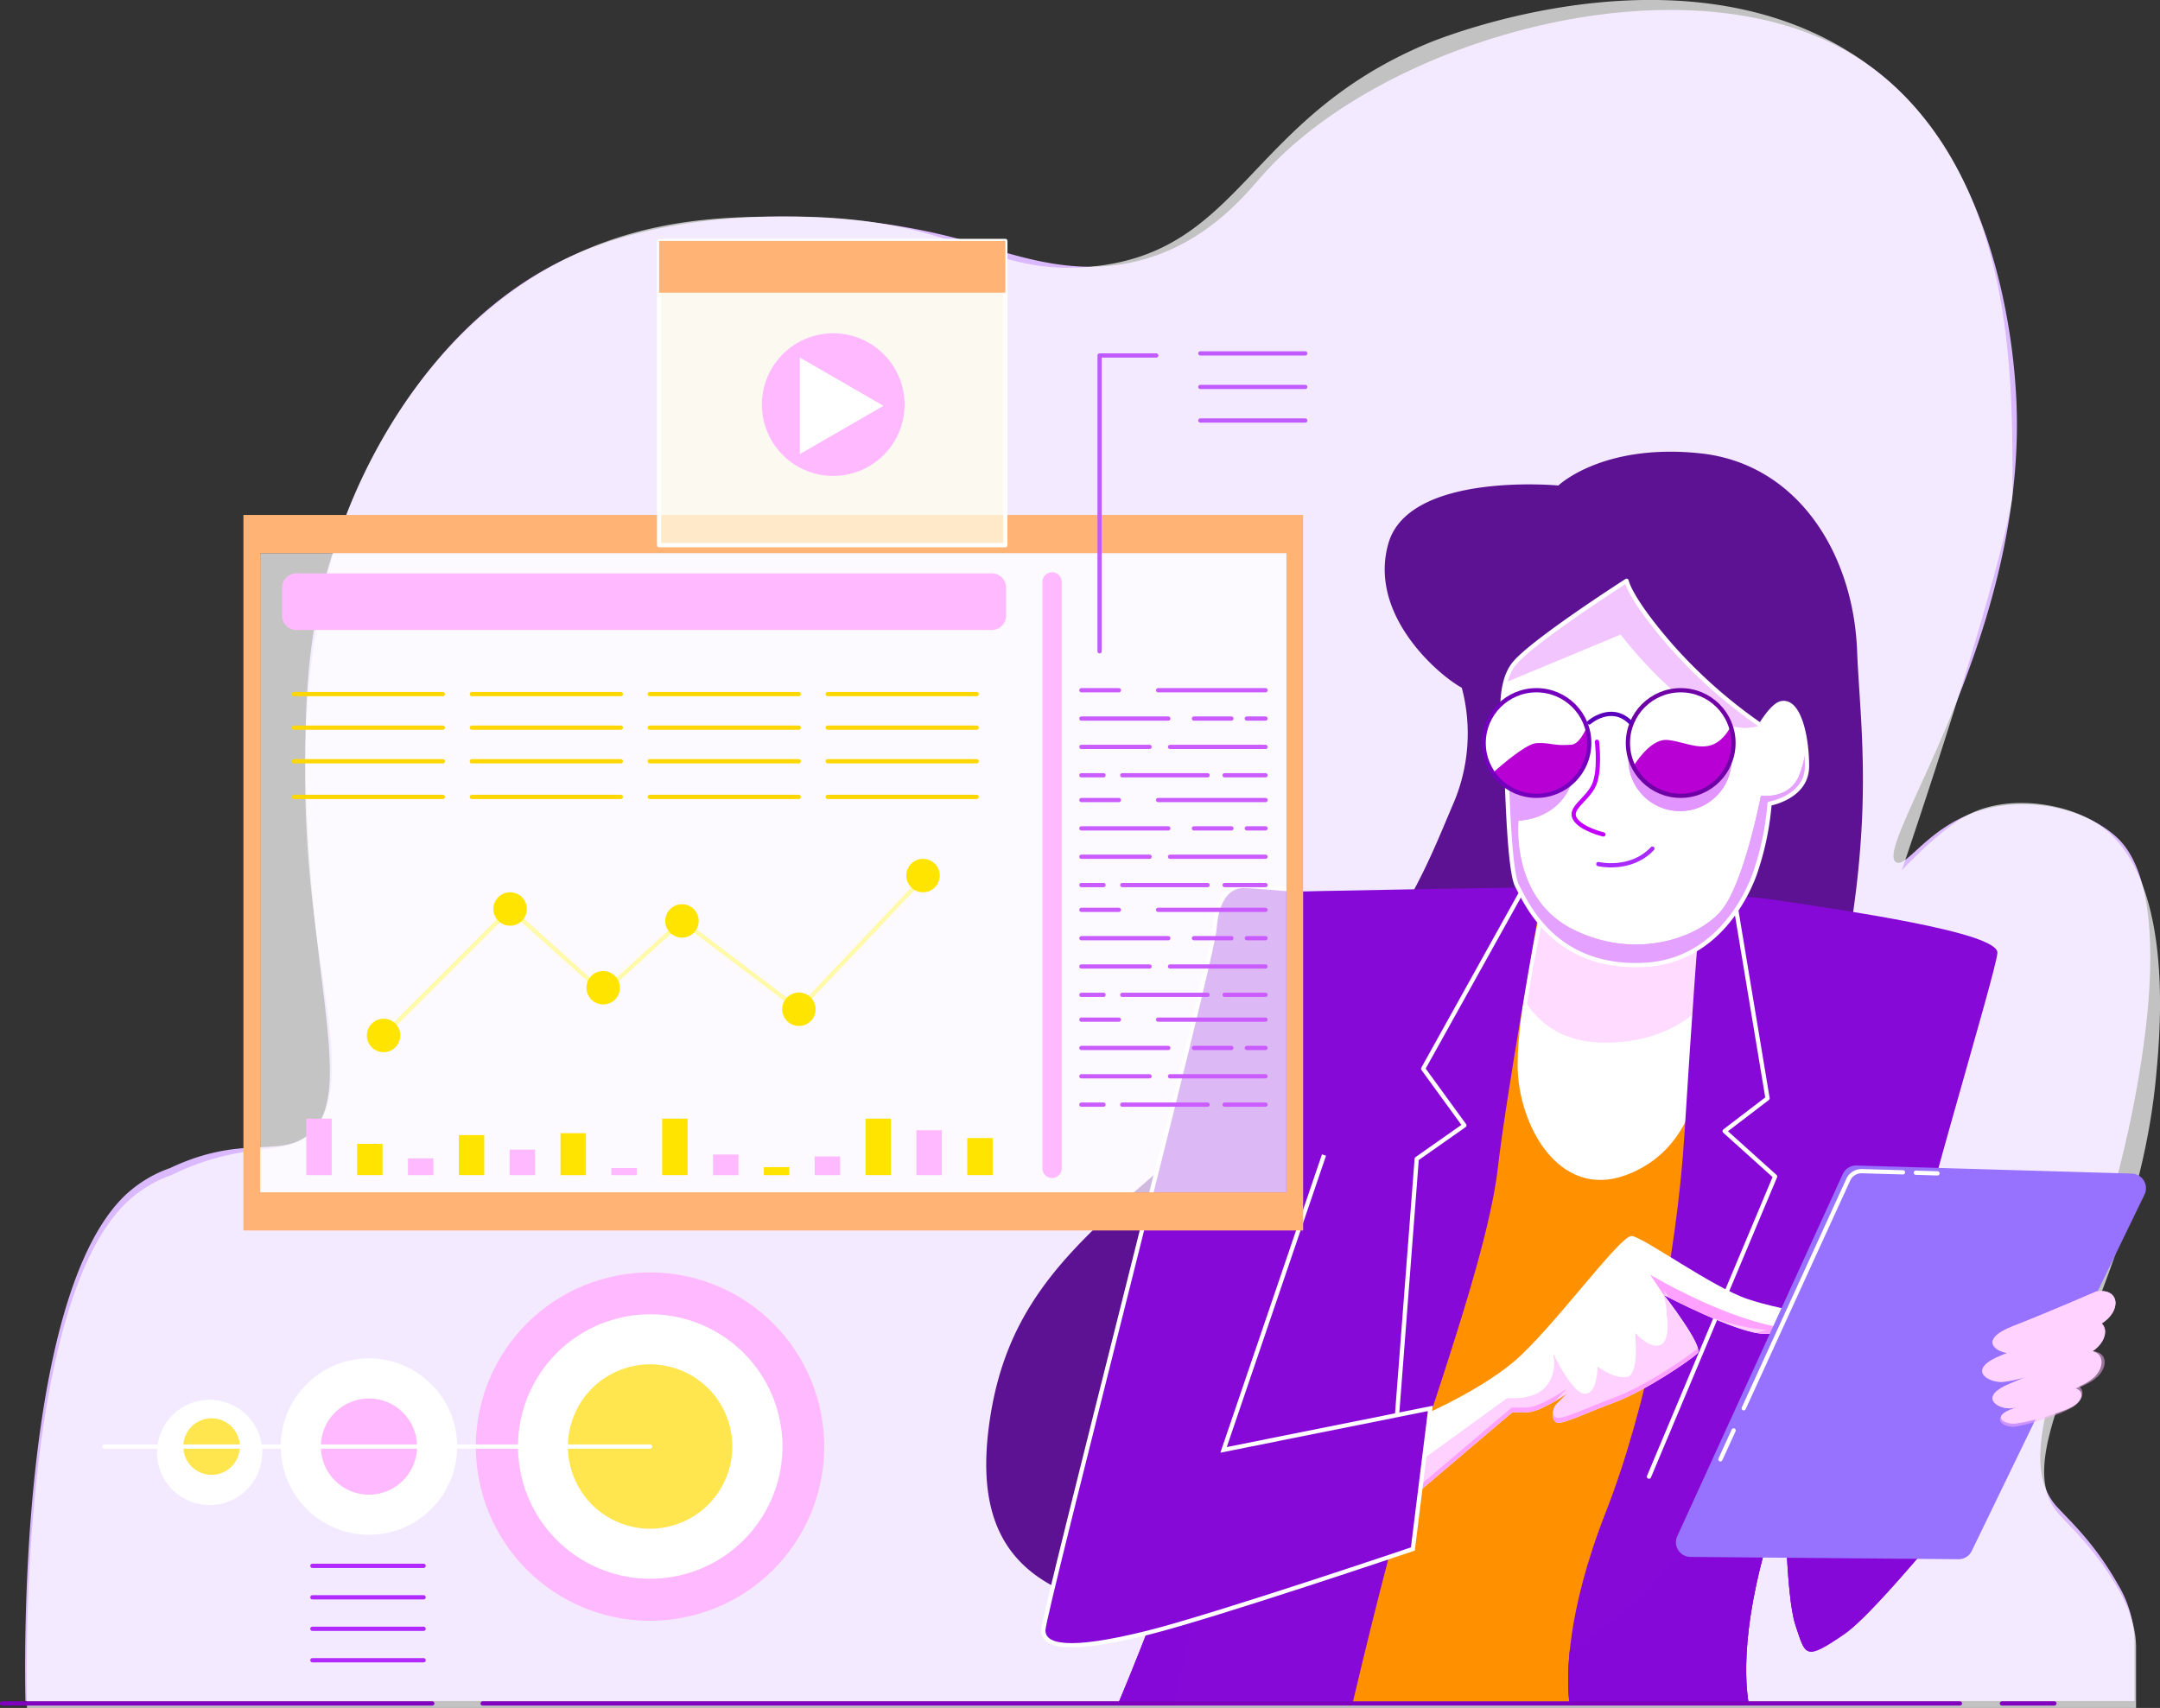 <svg id="Слой_1" data-name="Слой 1" xmlns="http://www.w3.org/2000/svg" xmlns:xlink="http://www.w3.org/1999/xlink" viewBox="0 0 509.05 402.54"><rect x="0" y="0" width="509.05" height="402.54" fill="#333333" stroke="none"/><defs><style>.cls-1,.cls-13,.cls-3,.cls-41,.cls-5,.cls-6,.cls-8{fill:#fff;}.cls-1,.cls-14,.cls-20{stroke:#fff;}.cls-1,.cls-14,.cls-31,.cls-34,.cls-35,.cls-36,.cls-37,.cls-43,.cls-44,.cls-46,.cls-47,.cls-48,.cls-6{stroke-linecap:round;stroke-linejoin:round;}.cls-16,.cls-2{fill:#8709d8;}.cls-3,.cls-33{stroke:#6f00a6;}.cls-20,.cls-3,.cls-33{stroke-miterlimit:10;}.cls-24,.cls-4{fill:#ffd3ff;}.cls-31,.cls-6{stroke:#7400bd;}.cls-7{fill:#dbb9ff;}.cls-8{opacity:0.7;}.cls-9{fill:#5d1293;}.cls-10{fill:#ff9100;}.cls-11{clip-path:url(#clip-path);}.cls-12,.cls-22{fill:#ffb9ff;}.cls-13,.cls-16,.cls-19,.cls-22,.cls-24{opacity:0.5;}.cls-14,.cls-20,.cls-31,.cls-33,.cls-34,.cls-35,.cls-36,.cls-37,.cls-43,.cls-44,.cls-46,.cls-47{fill:none;}.cls-15{clip-path:url(#clip-path-2);}.cls-17{clip-path:url(#clip-path-3);}.cls-18{fill:#ffa2ff;}.cls-21{fill:#9771ff;}.cls-23{clip-path:url(#clip-path-4);}.cls-25{clip-path:url(#clip-path-5);}.cls-26{fill:#e78bff;}.cls-27{fill:#c843ff;}.cls-28{fill:#c42aff;}.cls-29{clip-path:url(#clip-path-6);}.cls-30{fill:#b800d4;}.cls-32{clip-path:url(#clip-path-7);}.cls-34{stroke:#5a00bd;}.cls-35{stroke:#c100ff;}.cls-36{stroke:#a92aff;}.cls-37{stroke:#8000bd;}.cls-38{clip-path:url(#clip-path-8);}.cls-39{clip-path:url(#clip-path-9);}.cls-40{clip-path:url(#clip-path-10);}.cls-41,.cls-50{opacity:0.71;}.cls-42{fill:#ffb374;}.cls-43{stroke:gold;}.cls-44{stroke:#fffaa9;}.cls-45{fill:#ffe400;}.cls-46{stroke:#ca5cff;}.cls-47{stroke:#c05cff;}.cls-48{fill:#b130ff;stroke:#b02aff;}.cls-49{fill:#ffe54e;}.cls-50{fill:#ffffeb;}</style><clipPath id="clip-path" transform="translate(-8.32 -71.85)"><path class="cls-1" d="M371.94,286.12s-5.46,23.06-5.46,36.72,9.4,31.25,24.88,25.49,17.9-22.16,17.9-32.78-.6-25.18-.6-25.18-7.59,6.07-19.43,2.12S371.94,286.12,371.94,286.12Z"/></clipPath><clipPath id="clip-path-2" transform="translate(-8.32 -71.85)"><path class="cls-2" d="M378,471.22c-.31-4.55-.61-19.11,8.8-43.09s16.69-59.78,18.51-89.21,3.34-48.55,3.34-48.55c0-5.46,2.12-8.8,18.2-6.38s52.5,7.59,52.2,12.45-21.25,72.82-23.67,90.73-1.82,25.19,7.28,20.63,21.85-12.13,21.85-12.13v13.65S452.35,450.59,443,457s-9.11,5.16-11.54-2.12S429,422.37,429,422.37c-10.23,28.08-9.69,44.13-8.57,51H378.17C378.11,472.71,378.06,472,378,471.22Zm64.62-101.77,12-44.6M271.84,473.33h55.24c1.8-7.67,10.14-42.77,16.33-61.89,7-21.54,16.09-48.24,17.91-64.33s9.4-58.87,9.4-58.87c1.22-8.19,0-7.28,0-7.28s-58.26.91-62.51,1.21-2.42,29.44-2.42,71C305.79,391.38,276.59,462.09,271.84,473.33Zm54.28-128.64-9.71,12.74"/></clipPath><clipPath id="clip-path-3" transform="translate(-8.32 -71.85)"><path class="cls-5" d="M340.38,406.89s15.47-6.37,24.58-14,25.18-30,27.92-29.73,19.11,12.13,27.31,14.86,14.26,2.74,14,4.56-3.65,3.64-10,3.64-23.67-9.11-23.67-9.11,9.41,12.14,7.89,13.66-12.14,8.8-19.42,11.53-12.14,5.16-13.65,4.86-1.22-3.34-.31-4.25l2.73-2.73s-6.37,4.55-9.71,4.55h-3.34l-26.09,22.15Z"/></clipPath><clipPath id="clip-path-4" transform="translate(-8.32 -71.85)"><path class="cls-4" d="M499.93,383s-11.22,4.85-19.72,8.19-3.64,6.37-.3,6.37,16.38-3.94,21.24-7S505.4,382.11,499.93,383Z"/></clipPath><clipPath id="clip-path-5" transform="translate(-8.32 -71.85)"><path class="cls-1" d="M391.66,208.74s-21.85,14-26.4,19.42-2.43,17-2.12,20.63.6,27.92,2.73,31.87,8.64,19.59,29.84,18.61c15.27-.71,23-13.15,26-21a66.92,66.92,0,0,0,3.65-17s8.82-1.53,8.82-8.81-2-15.78-6.09-14.86c-2.1.46-4.86,5.16-4.86,5.16A116.41,116.41,0,0,1,402,223.91C392.27,212.68,391.66,208.74,391.66,208.74Z"/></clipPath><clipPath id="clip-path-6" transform="translate(-8.32 -71.85)"><circle class="cls-6" cx="370.42" cy="246.97" r="12.44"/></clipPath><clipPath id="clip-path-7" transform="translate(-8.32 -71.85)"><circle class="cls-3" cx="404.41" cy="246.97" r="12.44"/></clipPath><clipPath id="clip-path-8" transform="translate(-8.32 -71.85)"><path class="cls-4" d="M502.37,376.24s-11.23,4.86-19.72,8.2-3.64,6.37-.31,6.37,16.39-3.94,21.25-7S507.83,375.33,502.37,376.24Z"/></clipPath><clipPath id="clip-path-9" transform="translate(-8.32 -71.85)"><path class="cls-4" d="M499.59,390.36s-9.95,4.47-17.48,7.55-3.23,5.87-.27,5.87,14.52-3.64,18.83-6.43S504.43,389.52,499.59,390.36Z"/></clipPath><clipPath id="clip-path-10" transform="translate(-8.32 -71.85)"><path class="cls-4" d="M495.9,399.09s-7.35,2.76-12.91,4.66-2.39,3.63-.2,3.63,10.72-2.25,13.9-4S499.47,398.57,495.9,399.09Z"/></clipPath></defs><path class="cls-7" d="M511.36,472.77V458.51a27.2,27.2,0,0,0-4-13.39c-5.63-9.9-11.51-15.06-14.32-18.19-13.29-14.8,11.1-49,19.76-104,6.52-41.35-2.68-51.1-5.91-54-7.21-6.37-19.33-9-29.51-6.69-14,3.12-19.53,14.32-22.19,12.85-5.95-3.32,32-54.18,28.19-111.32-.53-7.94-3.84-57.55-37.83-78.66C406,60.57,334.89,80.76,306.24,112.75c-4.25,4.75-12.43,15.19-27,19.82C262.37,137.91,248,132,236,128.64c-28.35-8-66.2-8.35-92.47,3.33-36.78,16.35-56.35,58.74-61.24,88.37-3.6,21.77-1.39,49.46-.6,59.33,2.56,32.17,9,52.84-1.18,60.05-6.84,4.86-15.47-.46-32.11,7.43a29.8,29.8,0,0,0-10.62,6.45C12.9,377.52,14.08,462.52,14.32,472.77Z" transform="translate(-8.32 -71.85)"/><path class="cls-8" d="M511.73,474.4V460.14c0-4.61-1.56-9.05-4-13.39-5.66-9.94-11.54-15-14.32-18.18-13.52-15.44,18.06-51.17,23-102.66,1.05-11,4.71-49.09-14.79-60.54-7.25-4.25-20.4-6.4-29.88-1.27C465,267.75,456.52,277,456.52,277c24.87-73.72,26.07-88.4,26.07-88.4,0-25.52,1.21-73-31.07-99.24-41.44-33.66-103.31-8.73-106.85-7.24-42.56,17.86-43.56,49.19-79.26,52.58-24.52,2.33-31-11.69-70.24-11.81-13.78,0-32.13-.09-51.65,9.07C108.84,148.23,94,182.51,89.93,193.22c-14.89,39.16-8.66,86.61-7,99,2.57,19.57,7.64,40.27-2.39,47.5-6.45,4.65-15.5,1.1-31.75,9.06a29.66,29.66,0,0,0-10.62,6.46C13.26,379.15,14.45,464.15,14.68,474.4Z" transform="translate(-8.32 -71.85)"/><path class="cls-9" d="M375.58,186.28s-35.2-3.33-40.06,13.66,12.14,31.25,17.3,34a42,42,0,0,1-2.12,27.61c-6.38,14.87-14,36.72-47.34,67.06s-56.14,42.79-61.6,76.78,10.92,47.33,55.83,47.64,118-52.8,136.25-115.92,13.05-89.22,12.14-112-14-44-37-46.42S375.58,186.28,375.58,186.28Z" transform="translate(-8.32 -71.85)"/><path class="cls-10" d="M362.6,282.77a317.08,317.08,0,0,1,36.68,0c19.54,1.2,26.31,8.77,26.31,8.77s-29.5,120-32.29,142.33-3.19,39.47-3.19,39.47H316.76s17.94-76.55,25.11-113.62S362.6,282.77,362.6,282.77Z" transform="translate(-8.32 -71.85)"/><path class="cls-5" d="M371.94,286.12s-5.46,23.06-5.46,36.72,9.4,31.25,24.88,25.49,17.9-22.16,17.9-32.78-.6-25.18-.6-25.18-7.59,6.07-19.43,2.12S371.94,286.12,371.94,286.12Z" transform="translate(-8.32 -71.85)"/><g class="cls-11"><path class="cls-12" d="M409.2,309.19c-.15-9.27-.54-18.82-.54-18.82s-7.59,6.07-19.43,2.12-17.29-6.37-17.29-6.37-2.52,10.62-4.13,21.71c3.42,5.58,9.65,10.32,21,9.68C397.91,317,404.46,313.77,409.2,309.19Z" transform="translate(-8.32 -71.85)"/><path class="cls-13" d="M409.2,309.19c-.15-9.27-.54-18.82-.54-18.82s-7.59,6.07-19.43,2.12-17.29-6.37-17.29-6.37-2.52,10.62-4.13,21.71c3.42,5.58,9.65,10.32,21,9.68C397.91,317,404.46,313.77,409.2,309.19Z" transform="translate(-8.32 -71.85)"/></g><path class="cls-14" d="M371.94,286.12s-5.46,23.06-5.46,36.72,9.4,31.25,24.88,25.49,17.9-22.16,17.9-32.78-.6-25.18-.6-25.18-7.59,6.07-19.43,2.12S371.94,286.12,371.94,286.12Z" transform="translate(-8.32 -71.85)"/><path class="cls-2" d="M378,471.22c-.31-4.55-.61-19.11,8.8-43.09s16.69-59.78,18.51-89.21,3.34-48.55,3.34-48.55c0-5.46,2.12-8.8,18.2-6.38s52.5,7.59,52.2,12.45-21.25,72.82-23.67,90.73-1.82,25.19,7.28,20.63,21.85-12.13,21.85-12.13v13.65S452.35,450.59,443,457s-9.11,5.16-11.54-2.12S429,422.37,429,422.37c-10.23,28.08-9.69,44.13-8.57,51H378.17C378.11,472.71,378.06,472,378,471.22Zm64.62-101.77,12-44.6M271.84,473.33h55.24c1.8-7.67,10.14-42.77,16.33-61.89,7-21.54,16.09-48.24,17.91-64.33s9.4-58.87,9.4-58.87c1.22-8.19,0-7.28,0-7.28s-58.26.91-62.51,1.21-2.42,29.44-2.42,71C305.79,391.38,276.59,462.09,271.84,473.33Zm54.28-128.64-9.71,12.74" transform="translate(-8.32 -71.85)"/><g class="cls-15"><path class="cls-2" d="M455.39,387.17c.47-3.45,1.62-8.77,3.19-15.14L447.46,370s-38,67.77-57.07,82c-4.26,3.2-8.4,6.1-12.1,8.82a61,61,0,0,0-.28,10.42c.05.81.1,1.49.16,2.11h42.25c-1.12-6.83-1.66-22.88,8.57-51,0,0,0,25.19,2.42,32.47s2.13,8.49,11.54,2.12,41.57-47.64,41.57-47.64V395.67s-12.75,7.58-21.85,12.13S453,405.07,455.39,387.17Z" transform="translate(-8.32 -71.85)"/><path class="cls-2" d="M309,372.92l-8.73,17.47c-8.72,35.55-24.94,74.81-28.38,82.94H285Z" transform="translate(-8.32 -71.85)"/><path class="cls-16" d="M455.39,387.17c.47-3.45,1.62-8.77,3.19-15.14L447.46,370s-38,67.77-57.07,82c-4.26,3.2-8.4,6.1-12.1,8.82a61,61,0,0,0-.28,10.42c.05.81.1,1.49.16,2.11h42.25c-1.12-6.83-1.66-22.88,8.57-51,0,0,0,25.19,2.42,32.47s2.13,8.49,11.54,2.12,41.57-47.64,41.57-47.64V395.67s-12.75,7.58-21.85,12.13S453,405.07,455.39,387.17Z" transform="translate(-8.32 -71.85)"/><path class="cls-16" d="M309,372.92l-8.73,17.47c-8.72,35.55-24.94,74.81-28.38,82.94H285Z" transform="translate(-8.32 -71.85)"/></g><polyline class="cls-14" points="359.37 208.8 335.4 251.89 345.11 265.24 333.88 273.13 327.21 359.92"/><polyline class="cls-14" points="409.2 214.59 416.56 258.86 406.45 266.59 418.34 277.29 388.62 348.03"/><path class="cls-5" d="M340.38,406.89s15.47-6.37,24.58-14,25.18-30,27.92-29.73,19.11,12.13,27.31,14.86,14.26,2.74,14,4.56-3.65,3.64-10,3.64-23.67-9.11-23.67-9.11,9.41,12.14,7.89,13.66-12.14,8.8-19.42,11.53-12.14,5.16-13.65,4.86-1.22-3.34-.31-4.25l2.73-2.73s-6.37,4.55-9.71,4.55h-3.34l-26.09,22.15Z" transform="translate(-8.32 -71.85)"/><g class="cls-17"><path class="cls-18" d="M431.48,385.09l-.27,0c-14.3-1-34-12.82-34-12.82l3.27,4.91s17.3,9.11,23.67,9.11A19.53,19.53,0,0,0,431.48,385.09Z" transform="translate(-8.32 -71.85)"/><path class="cls-18" d="M400.14,388.51c-2.46,2-6.41-2.46-6.41-2.46s1,9.86-2,10.35-6.9-2.46-6.9-2.46,0,6.41-3,6.41-7.39-9.37-7.39-9.37,1.07,4.69-2,7.89-8.87,2.46-8.87,2.46L340.48,418.1l-1.26,1.55-.66,7.27,26.09-22.15H368c3.34,0,9.71-4.55,9.71-4.55L375,403c-.91.91-1.21,3.94.31,4.25s6.37-2.13,13.65-4.86,17.9-10,19.42-11.53-7.89-13.66-7.89-13.66S402.61,386.54,400.14,388.51Z" transform="translate(-8.32 -71.85)"/><g class="cls-19"><path class="cls-5" d="M424.62,385.25l-.27,0c-14.3-1-34-12.82-34-12.82l3.28,4.91s17.29,9.11,23.66,9.11A19.49,19.49,0,0,0,424.62,385.25Z" transform="translate(-8.32 -71.85)"/><path class="cls-5" d="M400.14,387.35c-2.46,2-6.41-2.47-6.41-2.47s1,9.86-2,10.36-6.9-2.47-6.9-2.47,0,6.41-3,6.41-7.39-9.37-7.39-9.37,1.07,4.69-2,7.89-8.87,2.47-8.87,2.47l-23.18,16.76-1.26,1.55-.66,7.27,26.09-22.15H368c3.34,0,9.71-4.55,9.71-4.55L375,401.78c-.91.91-1.21,4,.31,4.25s6.37-2.12,13.65-4.86,17.9-10,19.42-11.53S400.46,376,400.46,376,402.61,385.37,400.14,387.35Z" transform="translate(-8.32 -71.85)"/></g></g><path class="cls-2" d="M313.68,281.57s-10-.91-12.45-.91-6.07,1.82-6.67,10S254.2,452.11,254.2,456.05s6,5.27,24.67.61c15.72-3.93,62.42-19.73,62.42-19.73l4.12-33.13-48.73,9.77,23.67-69.49" transform="translate(-8.32 -71.85)"/><path class="cls-20" d="M313.68,281.57s-10-.91-12.45-.91-6.07,1.82-6.67,10S254.2,452.11,254.2,456.05s6,5.27,24.67.61c15.72-3.93,62.42-19.73,62.42-19.73l4.12-33.13-48.73,9.77,23.67-69.49" transform="translate(-8.32 -71.85)"/><path class="cls-21" d="M442.6,348.58l-39,85.34a3.45,3.45,0,0,0,3.11,4.88l63.21.54A3.44,3.44,0,0,0,473,437.4l40.72-84a3.45,3.45,0,0,0-3-4.95l-64.91-1.9A3.45,3.45,0,0,0,442.6,348.58Z" transform="translate(-8.32 -71.85)"/><line class="cls-14" x1="408.57" y1="337.13" x2="405.45" y2="343.95"/><path class="cls-14" d="M456.8,348.16l-9.66-.28a3.44,3.44,0,0,0-3.23,2l-24.64,53.89" transform="translate(-8.32 -71.85)"/><line class="cls-14" x1="456.61" y1="276.55" x2="451.5" y2="276.4"/><path class="cls-22" d="M496.07,398.34s-7.54,3.27-13.25,5.51-2.45,4.28-.21,4.28,11-2.65,14.28-4.69S499.74,397.73,496.07,398.34Z" transform="translate(-8.32 -71.85)"/><g class="cls-19"><path class="cls-12" d="M500.24,390.42s-10.25,4.43-18,7.48-3.33,5.82-.28,5.82,15-3.61,19.39-6.38S505.23,389.59,500.24,390.42Z" transform="translate(-8.32 -71.85)"/></g><path class="cls-4" d="M499.93,383s-11.22,4.85-19.72,8.19-3.64,6.37-.3,6.37,16.38-3.94,21.24-7S505.4,382.11,499.93,383Z" transform="translate(-8.32 -71.85)"/><g class="cls-23"><path class="cls-24" d="M499.93,383s-11.22,4.85-19.72,8.19-3.64,6.37-.3,6.37,16.38-3.94,21.24-7S505.4,382.11,499.93,383Z" transform="translate(-8.32 -71.85)"/></g><path class="cls-22" d="M502.37,376.24c-13.05,5.65-13.08,5.59-19.72,8.2-8.5,3.34-3.64,6.37-.31,6.37s16.39-3.95,21.25-7S507.83,375.33,502.37,376.24Z" transform="translate(-8.32 -71.85)"/><path class="cls-5" d="M391.66,208.74s-21.85,14-26.4,19.42-2.43,17-2.12,20.63.6,27.92,2.73,31.87,8.64,19.59,29.84,18.61c15.27-.71,23-13.15,26-21a66.92,66.92,0,0,0,3.65-17s8.82-1.53,8.82-8.81-2-15.78-6.09-14.86c-2.1.46-4.86,5.16-4.86,5.16A116.41,116.41,0,0,1,402,223.91C392.27,212.68,391.66,208.74,391.66,208.74Z" transform="translate(-8.32 -71.85)"/><g class="cls-25"><path class="cls-26" d="M390.28,221.37s20,26.44,32.94,21.36A116.41,116.41,0,0,1,402,223.91c-9.71-11.23-10.32-15.17-10.32-15.17s-21.85,14-26.4,19.42a11.57,11.57,0,0,0-2.15,4.49Z" transform="translate(-8.32 -71.85)"/><path class="cls-27" d="M433.92,248a23.82,23.82,0,0,1-1.73,6.93c-2.46,5.43-8.87,4.44-8.87,4.44S419.37,280,414,286.45s-20.22,11.83-35,4.44-12.82-25.64-12.82-25.64,8.88,0,12.33-8.38-1-12.33-9.86-11.84a9,9,0,0,0-5.61,2.28c.07.57.12,1.08.16,1.48.3,3.65.6,27.92,2.73,31.87s8.64,19.59,29.84,18.61c15.27-.71,23-13.15,26-21a66.92,66.92,0,0,0,3.65-17s8.82-1.53,8.82-8.81A42,42,0,0,0,433.92,248Z" transform="translate(-8.32 -71.85)"/><path class="cls-13" d="M433.92,248a23.82,23.82,0,0,1-1.73,6.93c-2.46,5.43-8.87,4.44-8.87,4.44S419.37,280,414,286.45s-20.22,11.83-35,4.44-12.82-25.64-12.82-25.64,8.88,0,12.33-8.38-1-12.33-9.86-11.84a9,9,0,0,0-5.61,2.28c.07.57.12,1.08.16,1.48.3,3.65.6,27.92,2.73,31.87s8.64,19.59,29.84,18.61c15.27-.71,23-13.15,26-21a66.92,66.92,0,0,0,3.65-17s8.82-1.53,8.82-8.81A42,42,0,0,0,433.92,248Z" transform="translate(-8.32 -71.85)"/><circle class="cls-28" cx="404.25" cy="250.83" r="12.17" transform="translate(-73.71 103.03) rotate(-22.63)"/><circle class="cls-13" cx="404.25" cy="250.83" r="12.17" transform="translate(-73.71 103.03) rotate(-22.63)"/><path class="cls-13" d="M390.28,221.37s20,26.44,32.94,21.36A116.41,116.41,0,0,1,402,223.91c-9.71-11.23-10.32-15.17-10.32-15.17s-21.85,14-26.4,19.42a11.57,11.57,0,0,0-2.15,4.49Z" transform="translate(-8.32 -71.85)"/></g><path class="cls-14" d="M391.66,208.74s-21.85,14-26.4,19.42-2.43,17-2.12,20.63.6,27.92,2.73,31.87,8.64,19.59,29.84,18.61c15.27-.71,23-13.15,26-21a66.92,66.92,0,0,0,3.65-17s8.82-1.53,8.82-8.81-2-15.78-6.09-14.86c-2.1.46-4.86,5.16-4.86,5.16A116.41,116.41,0,0,1,402,223.91C392.27,212.68,391.66,208.74,391.66,208.74Z" transform="translate(-8.32 -71.85)"/><circle class="cls-5" cx="362.1" cy="175.12" r="12.44"/><g class="cls-29"><path class="cls-30" d="M360.13,254a12.45,12.45,0,0,0,22.16-10.74c-1.05,2.27-2.28,4-3.63,4.1-4.21.36-5-.55-8.24-.36C368.32,247.1,363.38,251.12,360.13,254Z" transform="translate(-8.32 -71.85)"/></g><circle class="cls-31" cx="362.1" cy="175.12" r="12.44"/><circle class="cls-5" cx="396.09" cy="175.12" r="12.44"/><g class="cls-32"><path class="cls-30" d="M404.41,259.42A12.45,12.45,0,0,0,416.85,247a12.31,12.31,0,0,0-.64-3.9c-4.31,7.71-9.58,3.68-14.84,3.16-3.17-.32-6.15,3.16-8.13,6.21A12.46,12.46,0,0,0,404.41,259.42Z" transform="translate(-8.32 -71.85)"/></g><circle class="cls-33" cx="396.09" cy="175.12" r="12.44"/><path class="cls-34" d="M382.86,242.12s5.16-4.55,9.71,0" transform="translate(-8.32 -71.85)"/><path class="cls-35" d="M384.68,246.67s.91,7.28-.91,10.62-5.76,5.16-4.25,7.59,6.68,3.64,6.68,3.64" transform="translate(-8.32 -71.85)"/><path class="cls-36" d="M385,275.5s7.58,1.82,12.74-3.64" transform="translate(-8.32 -71.85)"/><line class="cls-37" x1="101.88" y1="401.48" x2="0.5" y2="401.48"/><line class="cls-37" x1="461.9" y1="401.48" x2="113.75" y2="401.48"/><line class="cls-37" x1="484.16" y1="401.48" x2="471.79" y2="401.48"/><path class="cls-4" d="M502.37,376.24s-11.23,4.86-19.72,8.2-3.64,6.37-.31,6.37,16.39-3.94,21.25-7S507.83,375.33,502.37,376.24Z" transform="translate(-8.32 -71.85)"/><g class="cls-38"><path class="cls-24" d="M502.37,376.24s-11.23,4.86-19.72,8.2-3.64,6.37-.31,6.37,16.39-3.94,21.25-7S507.83,375.33,502.37,376.24Z" transform="translate(-8.32 -71.85)"/></g><path class="cls-4" d="M499.59,390.36s-9.95,4.47-17.48,7.55-3.23,5.87-.27,5.87,14.52-3.64,18.83-6.43S504.43,389.52,499.59,390.36Z" transform="translate(-8.32 -71.85)"/><g class="cls-39"><path class="cls-24" d="M499.59,390.36s-9.95,4.47-17.48,7.55-3.23,5.87-.27,5.87,14.52-3.64,18.83-6.43S504.43,389.52,499.59,390.36Z" transform="translate(-8.32 -71.85)"/></g><path class="cls-4" d="M495.9,399.09s-7.35,2.76-12.91,4.66-2.39,3.63-.2,3.63,10.72-2.25,13.9-4S499.47,398.57,495.9,399.09Z" transform="translate(-8.32 -71.85)"/><g class="cls-40"><path class="cls-24" d="M495.9,399.09s-7.35,2.76-12.91,4.66-2.39,3.63-.2,3.63,10.72-2.25,13.9-4S499.47,398.57,495.9,399.09Z" transform="translate(-8.32 -71.85)"/></g><rect class="cls-41" x="61.31" y="130.37" width="241.86" height="150.64"/><path class="cls-42" d="M65.69,193.22V361.86H315.43V193.22Zm245.8,159.64H69.63V202.22H311.49Z" transform="translate(-8.32 -71.85)"/><path class="cls-12" d="M69.86,135.13H233.73a3.37,3.37,0,0,1,3.37,3.37v6.6a3.38,3.38,0,0,1-3.37,3.38H69.86a3.37,3.37,0,0,1-3.37-3.37v-6.6A3.37,3.37,0,0,1,69.86,135.13Z"/><line class="cls-43" x1="69.26" y1="163.59" x2="104.37" y2="163.59"/><line class="cls-43" x1="69.26" y1="171.5" x2="104.37" y2="171.5"/><line class="cls-43" x1="69.26" y1="179.42" x2="104.37" y2="179.42"/><line class="cls-43" x1="69.26" y1="187.82" x2="104.37" y2="187.82"/><line class="cls-43" x1="111.2" y1="163.59" x2="146.31" y2="163.59"/><line class="cls-43" x1="111.2" y1="171.5" x2="146.31" y2="171.5"/><line class="cls-43" x1="111.2" y1="179.42" x2="146.31" y2="179.42"/><line class="cls-43" x1="111.2" y1="187.82" x2="146.31" y2="187.82"/><line class="cls-43" x1="153.13" y1="163.59" x2="188.25" y2="163.59"/><line class="cls-43" x1="153.13" y1="171.5" x2="188.25" y2="171.5"/><line class="cls-43" x1="153.13" y1="179.42" x2="188.25" y2="179.42"/><line class="cls-43" x1="153.13" y1="187.82" x2="188.25" y2="187.82"/><line class="cls-43" x1="195.07" y1="163.59" x2="230.18" y2="163.59"/><line class="cls-43" x1="195.07" y1="171.5" x2="230.18" y2="171.5"/><line class="cls-43" x1="195.07" y1="179.42" x2="230.18" y2="179.42"/><line class="cls-43" x1="195.07" y1="187.82" x2="230.18" y2="187.82"/><polyline class="cls-44" points="90.4 244.05 120.22 214.24 142.15 233.93 160.72 217.05 188.28 237.87 218.1 206.36"/><circle class="cls-45" cx="120.22" cy="214.24" r="3.94"/><circle class="cls-45" cx="160.72" cy="217.05" r="3.94"/><circle class="cls-45" cx="188.28" cy="237.87" r="3.94"/><circle class="cls-45" cx="217.53" cy="206.36" r="3.94"/><circle class="cls-45" cx="90.4" cy="244.05" r="3.94"/><circle class="cls-45" cx="142.15" cy="232.8" r="3.94"/><path class="cls-12" d="M256.27,349.49h0a2.26,2.26,0,0,1-2.27-2.26V209a2.26,2.26,0,0,1,2.27-2.27h0a2.26,2.26,0,0,1,2.26,2.27v138.2A2.26,2.26,0,0,1,256.27,349.49Z" transform="translate(-8.32 -71.85)"/><line class="cls-46" x1="272.93" y1="162.68" x2="298.25" y2="162.68"/><line class="cls-46" x1="254.85" y1="162.68" x2="263.69" y2="162.68"/><line class="cls-46" x1="293.83" y1="169.36" x2="298.25" y2="169.36"/><line class="cls-46" x1="281.37" y1="169.36" x2="290.21" y2="169.36"/><line class="cls-46" x1="254.85" y1="169.36" x2="275.34" y2="169.36"/><line class="cls-46" x1="275.75" y1="176.04" x2="298.25" y2="176.04"/><line class="cls-46" x1="254.85" y1="176.04" x2="270.92" y2="176.04"/><line class="cls-46" x1="288.61" y1="182.72" x2="298.25" y2="182.72"/><line class="cls-46" x1="264.49" y1="182.72" x2="284.59" y2="182.72"/><line class="cls-46" x1="254.85" y1="182.72" x2="260.07" y2="182.72"/><line class="cls-46" x1="272.93" y1="188.56" x2="298.25" y2="188.56"/><line class="cls-46" x1="254.85" y1="188.56" x2="263.69" y2="188.56"/><line class="cls-46" x1="293.83" y1="195.24" x2="298.25" y2="195.24"/><line class="cls-46" x1="281.37" y1="195.24" x2="290.21" y2="195.24"/><line class="cls-46" x1="254.85" y1="195.24" x2="275.34" y2="195.24"/><line class="cls-46" x1="275.75" y1="201.92" x2="298.25" y2="201.92"/><line class="cls-46" x1="254.85" y1="201.92" x2="270.92" y2="201.92"/><line class="cls-46" x1="288.61" y1="208.6" x2="298.25" y2="208.6"/><line class="cls-46" x1="264.49" y1="208.6" x2="284.59" y2="208.6"/><line class="cls-46" x1="254.85" y1="208.6" x2="260.07" y2="208.6"/><line class="cls-46" x1="272.93" y1="214.44" x2="298.25" y2="214.44"/><line class="cls-46" x1="254.85" y1="214.44" x2="263.69" y2="214.44"/><line class="cls-46" x1="293.83" y1="221.12" x2="298.25" y2="221.12"/><line class="cls-46" x1="281.37" y1="221.12" x2="290.21" y2="221.12"/><line class="cls-46" x1="254.85" y1="221.12" x2="275.34" y2="221.12"/><line class="cls-46" x1="275.75" y1="227.79" x2="298.25" y2="227.79"/><line class="cls-46" x1="254.85" y1="227.79" x2="270.92" y2="227.79"/><line class="cls-46" x1="288.61" y1="234.47" x2="298.25" y2="234.47"/><line class="cls-46" x1="264.49" y1="234.47" x2="284.59" y2="234.47"/><line class="cls-46" x1="254.85" y1="234.47" x2="260.07" y2="234.47"/><line class="cls-46" x1="272.93" y1="240.32" x2="298.25" y2="240.32"/><line class="cls-46" x1="254.85" y1="240.32" x2="263.69" y2="240.32"/><line class="cls-46" x1="293.83" y1="246.99" x2="298.25" y2="246.99"/><line class="cls-46" x1="281.37" y1="246.99" x2="290.21" y2="246.99"/><line class="cls-46" x1="254.85" y1="246.99" x2="275.34" y2="246.99"/><line class="cls-46" x1="275.75" y1="253.67" x2="298.25" y2="253.67"/><line class="cls-46" x1="254.85" y1="253.67" x2="270.92" y2="253.67"/><line class="cls-46" x1="288.61" y1="260.35" x2="298.25" y2="260.35"/><line class="cls-46" x1="264.49" y1="260.35" x2="284.59" y2="260.35"/><line class="cls-46" x1="254.85" y1="260.35" x2="260.07" y2="260.35"/><rect class="cls-12" x="72.18" y="263.65" width="5.99" height="13.31"/><rect class="cls-45" x="84.16" y="269.59" width="5.99" height="7.37"/><rect class="cls-12" x="96.15" y="273.02" width="5.99" height="3.94"/><rect class="cls-45" x="108.13" y="267.53" width="5.99" height="9.43"/><rect class="cls-12" x="120.11" y="270.96" width="5.99" height="6"/><rect class="cls-45" x="132.09" y="267.08" width="5.99" height="9.89"/><rect class="cls-12" x="144.08" y="275.3" width="5.99" height="1.66"/><rect class="cls-45" x="156.06" y="263.65" width="5.99" height="13.31"/><rect class="cls-12" x="168.04" y="272.11" width="5.99" height="4.86"/><rect class="cls-45" x="180.02" y="275.08" width="5.99" height="1.89"/><rect class="cls-12" x="192" y="272.56" width="5.99" height="4.4"/><rect class="cls-45" x="203.99" y="263.65" width="5.99" height="13.31"/><rect class="cls-12" x="215.97" y="266.39" width="5.99" height="10.57"/><rect class="cls-45" x="227.95" y="268.22" width="5.99" height="8.74"/><polyline class="cls-47" points="259.14 153.51 259.14 83.78 272.5 83.78"/><line class="cls-47" x1="282.88" y1="83.29" x2="307.61" y2="83.29"/><line class="cls-47" x1="282.88" y1="91.2" x2="307.61" y2="91.2"/><line class="cls-47" x1="282.88" y1="99.11" x2="307.61" y2="99.11"/><line class="cls-48" x1="73.62" y1="369.05" x2="99.83" y2="369.05"/><line class="cls-48" x1="73.62" y1="376.47" x2="99.83" y2="376.47"/><line class="cls-48" x1="73.62" y1="383.89" x2="99.83" y2="383.89"/><line class="cls-48" x1="73.62" y1="391.3" x2="99.83" y2="391.3"/><circle class="cls-12" cx="161.54" cy="412.79" r="41.05" transform="translate(-99.99 -22.9) rotate(-13.46)"/><circle class="cls-1" cx="161.54" cy="412.79" r="30.66" transform="translate(-99.69 -23.1) rotate(-13.42)"/><circle class="cls-49" cx="161.54" cy="412.79" r="19.37" transform="translate(-290 333.83) rotate(-67.71)"/><circle class="cls-1" cx="95.27" cy="412.79" r="20.28" transform="translate(-272.3 116.42) rotate(-45)"/><circle class="cls-12" cx="95.27" cy="412.79" r="11.34" transform="translate(-272.3 116.42) rotate(-45)"/><circle class="cls-1" cx="58.18" cy="412.79" r="11.87" transform="matrix(0.99, -0.16, 0.16, 0.99, -74.24, -57.03)"/><path class="cls-49" d="M64.84,412.79a6.66,6.66,0,1,0-6.66,6.66A6.66,6.66,0,0,0,64.84,412.79Z" transform="translate(-8.32 -71.85)"/><line class="cls-1" x1="153.22" y1="340.94" x2="24.64" y2="340.94"/><rect class="cls-50" x="155.33" y="56.79" width="81.6" height="71.71"/><rect class="cls-14" x="155.33" y="56.79" width="81.6" height="71.71"/><rect class="cls-42" x="155.33" y="56.79" width="81.6" height="12.19"/><circle class="cls-12" cx="196.37" cy="95.36" r="16.81"/><polygon class="cls-5" points="188.5 84.27 208.21 95.65 188.5 107.03 188.5 84.27"/></svg>